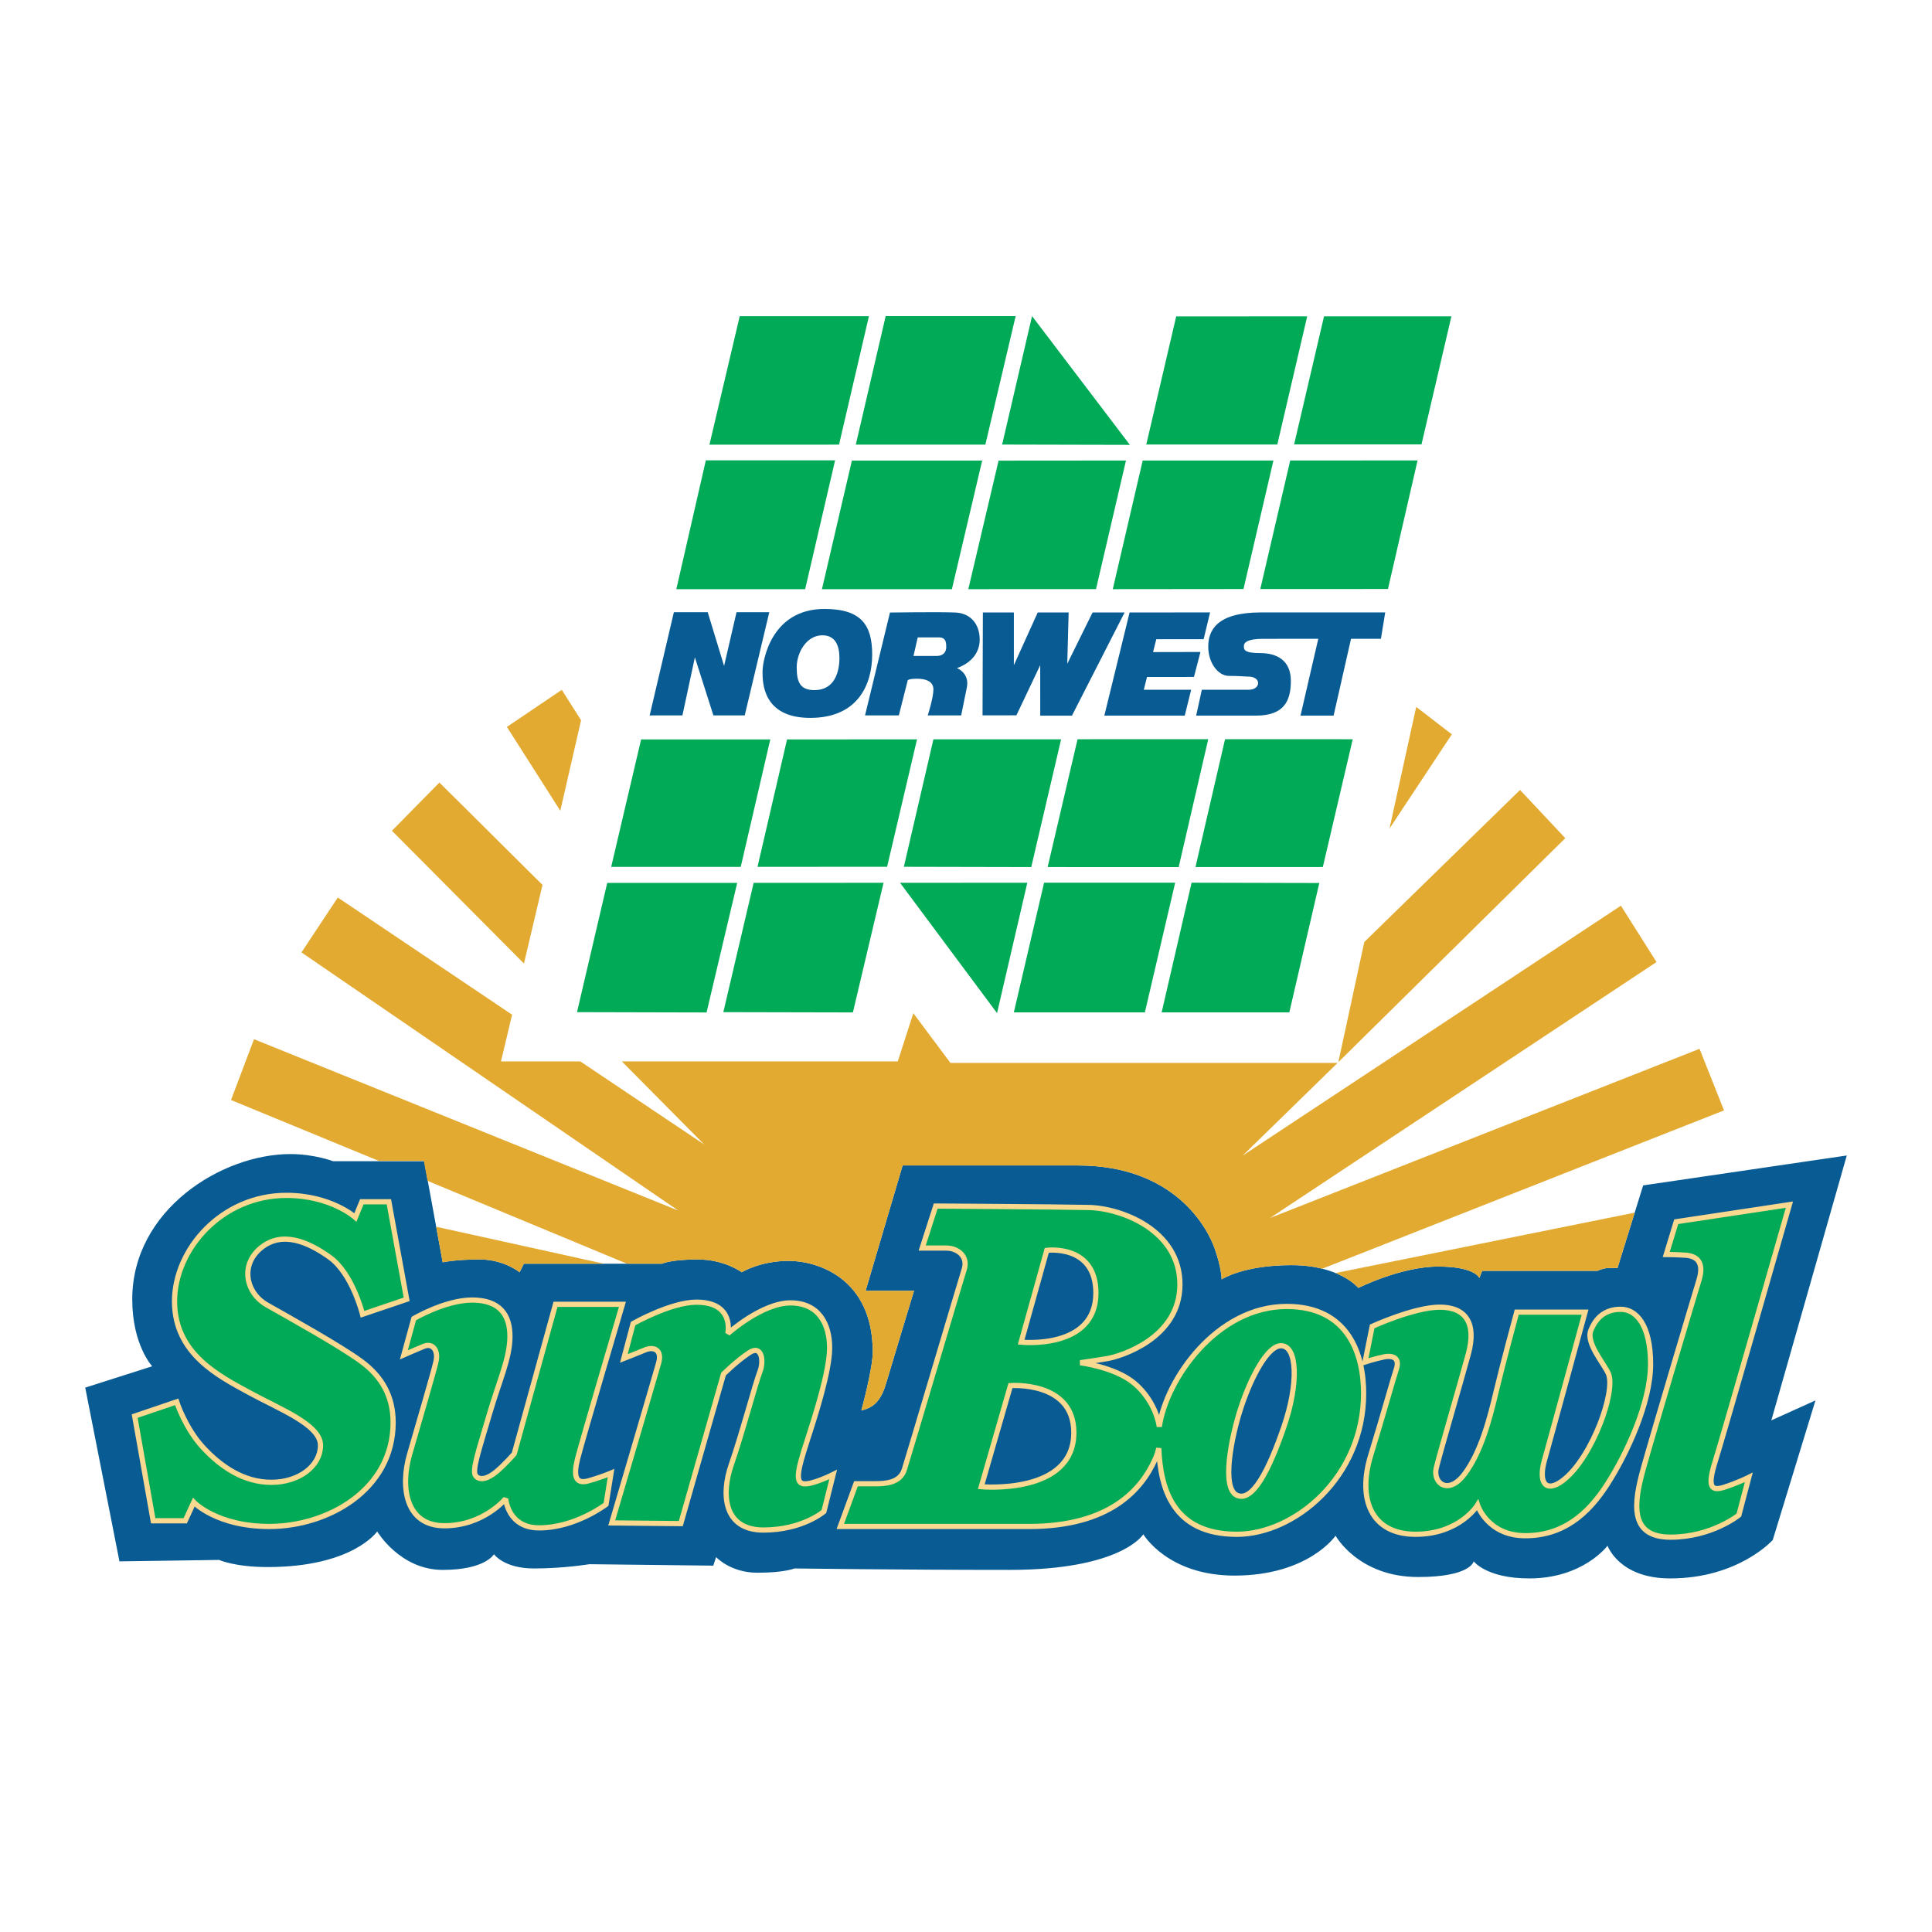 <?xml version="1.0" encoding="utf-8"?>
<!-- Generator: Adobe Illustrator 13.0.0, SVG Export Plug-In . SVG Version: 6.00 Build 14948)  -->
<!DOCTYPE svg PUBLIC "-//W3C//DTD SVG 1.0//EN" "http://www.w3.org/TR/2001/REC-SVG-20010904/DTD/svg10.dtd">
<svg version="1.0" id="Layer_1" xmlns="http://www.w3.org/2000/svg" xmlns:xlink="http://www.w3.org/1999/xlink" x="0px" y="0px"
	 width="192.756px" height="192.756px" viewBox="0 0 192.756 192.756" enable-background="new 0 0 192.756 192.756"
	 xml:space="preserve">
<g>
	<polygon fill-rule="evenodd" clip-rule="evenodd" fill="#FFFFFF" points="0,0 192.756,0 192.756,192.756 0,192.756 0,0 	"/>
	<path fill-rule="evenodd" clip-rule="evenodd" fill="#095B93" d="M8.504,138.443l6.679-2.131c0,0-1.989-2.131-1.989-6.678
		c0-8.951,8.95-14.492,15.771-14.492c2.415,0,4.262,0.711,4.262,0.711h9.093l1.847,10.086c0,0,1.278-0.283,3.694-0.283
		s3.979,1.277,3.979,1.277l0.426-0.85h13.781c0,0,0.853-0.428,3.551-0.428c2.7,0,4.405,1.277,4.405,1.277s1.848-1.135,4.688-1.135
		c2.842,0,8.382,1.701,8.382,9.094c0,1.703-1.136,5.824-1.136,5.824s0.852-0.143,1.42-0.711s0.852-1.279,1.137-2.273
		c0.284-0.994,2.699-8.951,2.699-8.951h-4.83l3.694-12.502c0,0,8.951,0,17.476,0c9.66,0,12.929,6.25,13.638,8.24
		c0.712,1.99,0.712,3.127,0.712,3.127s2.13-1.422,6.961-1.422s6.679,2.273,6.679,2.273s4.261-2.131,7.956-2.131
		c3.692,0,4.119,1.137,4.119,1.137l0.283-0.711h11.51c0,0,0.568-0.283,1.136-0.283c0.57,0,0.854,0,0.854,0l2.557-8.24l20.316-2.984
		l-7.529,26.426l4.404-1.99l-4.261,13.926c0,0-3.412,3.834-10.232,3.834c-5.113,0-6.25-3.266-6.25-3.266s-2.415,3.266-7.814,3.266
		c-4.261,0-5.54-1.703-5.54-1.703s-0.285,1.562-5.541,1.562c-5.967,0-8.241-4.121-8.241-4.121s-2.698,3.979-10.088,3.979
		c-6.677,0-9.092-4.121-9.092-4.121s-2.131,3.553-13.354,3.553c-11.225,0-21.454-0.143-21.454-0.143s-0.995,0.426-3.694,0.426
		c-2.699,0-4.12-1.562-4.12-1.562l-0.284,0.854l-12.36-0.143c0,0-2.558,0.426-5.542,0.426c-2.983,0-3.978-1.422-3.978-1.422
		s-0.852,1.564-5.115,1.564c-4.262,0-6.535-3.836-6.535-3.836s-2.416,3.553-10.94,3.553c-3.268,0-4.83-0.711-4.83-0.711
		l-9.946,0.143L8.504,138.443L8.504,138.443z"/>
	<polygon fill-rule="evenodd" clip-rule="evenodd" fill="#00AA56" points="70.781,44.365 73.802,31.544 86.694,31.544 83.71,44.362 
		70.781,44.365 	"/>
	<polygon fill-rule="evenodd" clip-rule="evenodd" fill="#00AA56" points="85.384,44.36 88.364,31.536 101.332,31.536 
		98.311,44.357 85.384,44.36 	"/>
	<polygon fill-rule="evenodd" clip-rule="evenodd" fill="#00AA56" points="99.983,44.354 102.967,31.536 112.729,44.384 
		99.983,44.354 	"/>
	<polygon fill-rule="evenodd" clip-rule="evenodd" fill="#00AA56" points="114.365,44.347 117.35,31.567 130.42,31.56 
		127.438,44.347 114.365,44.347 	"/>
	<polygon fill-rule="evenodd" clip-rule="evenodd" fill="#00AA56" points="132.099,31.559 144.808,31.559 141.823,44.339 
		129.115,44.339 132.099,31.559 	"/>
	<polygon fill-rule="evenodd" clip-rule="evenodd" fill="#00AA56" points="70.423,45.926 83.318,45.926 80.331,58.782 
		67.477,58.782 70.423,45.926 	"/>
	<polygon fill-rule="evenodd" clip-rule="evenodd" fill="#00AA56" points="82.006,58.785 84.992,45.953 97.992,45.953 
		94.971,58.782 82.006,58.785 	"/>
	<polygon fill-rule="evenodd" clip-rule="evenodd" fill="#00AA56" points="96.608,58.781 99.629,45.957 112.339,45.947 
		109.349,58.777 96.608,58.781 	"/>
	<polygon fill-rule="evenodd" clip-rule="evenodd" fill="#00AA56" points="111.022,58.781 114.006,45.95 127.049,45.95 
		124.063,58.768 111.022,58.781 	"/>
	<polygon fill-rule="evenodd" clip-rule="evenodd" fill="#00AA56" points="125.74,58.768 128.725,45.942 141.431,45.939 
		138.478,58.764 125.74,58.768 	"/>
	<polygon fill-rule="evenodd" clip-rule="evenodd" fill="#00AA56" points="63.964,73.772 76.851,73.772 73.904,86.488 
		60.978,86.488 63.964,73.772 	"/>
	<polygon fill-rule="evenodd" clip-rule="evenodd" fill="#00AA56" points="75.578,86.482 78.524,73.772 91.491,73.766 
		88.507,86.479 75.578,86.482 	"/>
	<polygon fill-rule="evenodd" clip-rule="evenodd" fill="#00AA56" points="90.178,86.479 93.127,73.762 105.868,73.759 
		102.888,86.506 90.178,86.479 	"/>
	<polygon fill-rule="evenodd" clip-rule="evenodd" fill="#00AA56" points="104.524,86.506 107.508,73.754 120.546,73.751 
		117.598,86.509 104.524,86.506 	"/>
	<polygon fill-rule="evenodd" clip-rule="evenodd" fill="#00AA56" points="119.274,86.506 122.223,73.751 134.962,73.754 
		131.98,86.501 119.274,86.506 	"/>
	<polygon fill-rule="evenodd" clip-rule="evenodd" fill="#00AA56" points="60.583,88.088 73.549,88.088 70.494,101.014 
		57.568,100.982 60.583,88.088 	"/>
	<polygon fill-rule="evenodd" clip-rule="evenodd" fill="#00AA56" points="72.167,100.982 75.191,88.082 88.151,88.078 
		85.094,101.01 72.167,100.982 	"/>
	<polygon fill-rule="evenodd" clip-rule="evenodd" fill="#00AA56" points="89.798,88.078 102.495,88.07 99.475,101.078 
		89.798,88.078 	"/>
	<polygon fill-rule="evenodd" clip-rule="evenodd" fill="#00AA56" points="101.151,101.004 104.169,88.067 117.247,88.067 
		114.225,101.002 101.151,101.004 	"/>
	<polygon fill-rule="evenodd" clip-rule="evenodd" fill="#00AA56" points="118.885,88.067 131.627,88.098 128.637,101.002 
		115.898,101.004 118.885,88.067 	"/>
	<polygon fill-rule="evenodd" clip-rule="evenodd" fill="#095B93" points="64.817,71.379 67.232,61.083 70.61,61.083 72.242,66.438 
		73.483,61.083 76.751,61.083 74.302,71.375 71.176,71.375 69.329,65.585 68.085,71.376 64.817,71.379 	"/>
	<path fill-rule="evenodd" clip-rule="evenodd" fill="#095B93" d="M80.837,71.624c-4.759,0-4.759-3.551-4.759-4.617
		s0.852-6.252,6.18-6.252c3.694,0,4.759,1.633,4.759,4.546C87.018,68.285,85.597,71.624,80.837,71.624L80.837,71.624z
		 M81.264,68.853c2.06,0,2.486-1.917,2.486-3.196c0-1.278-0.426-2.274-1.705-2.274c-1.564,0-2.557,1.706-2.557,3.198
		S79.843,68.853,81.264,68.853L81.264,68.853z"/>
	<path fill-rule="evenodd" clip-rule="evenodd" fill="#095B93" d="M91.138,65.444l0.426-1.848c0,0,1.421,0,2.132,0
		s0.71,0.568,0.71,0.995c0,0.427-0.285,0.853-0.924,0.853S91.138,65.444,91.138,65.444L91.138,65.444z M90.569,67.858
		c0,0,0.142-0.142,0.923-0.142s1.634,0.214,1.634,1.065c0,0.853-0.565,2.593-0.565,2.593h3.336c0,0,0.284-1.384,0.568-2.805
		s-0.995-1.918-0.995-1.918s2.273-0.639,2.273-2.842c0-1.562-0.923-2.627-2.415-2.698c-1.492-0.071-6.536,0-6.536,0l-2.486,10.264
		l3.37,0.001L90.569,67.858L90.569,67.858z"/>
	<polygon fill-rule="evenodd" clip-rule="evenodd" fill="#095B93" points="98.062,61.107 101.154,61.104 101.154,66.366 
		103.533,61.107 106.619,61.104 106.481,66.225 109.005,61.107 112.202,61.107 106.948,71.402 103.784,71.402 103.782,66.366 
		101.407,71.368 98.028,71.371 98.062,61.107 	"/>
	<path fill-rule="evenodd" clip-rule="evenodd" fill="#095B93" d="M119.342,71.395l0.566-2.579c0,0,4.185,0,4.684,0
		c0.495,0,0.929-0.247,0.929-0.673c0-0.426-0.498-0.638-0.925-0.638c-0.426,0-0.923-0.071-1.988-0.071s-2.061-1.279-2.061-2.913
		s0.855-3.419,5.26-3.419s12.396-0.002,12.396-0.002l-0.428,2.631h-2.983l-1.738,7.665h-3.302l1.772-7.662
		c0,0-4.048,0.002-5.541,0.002c-1.49,0-1.883,0.359-1.883,0.714c0,0.354,0,0.709,1.635,0.709c1.632,0,3.054,0.71,3.054,2.771
		c0,2.06-0.724,3.468-3.495,3.468S119.342,71.395,119.342,71.395L119.342,71.395z"/>
	<polygon fill-rule="evenodd" clip-rule="evenodd" fill="#095B93" points="112.699,61.107 120.729,61.101 120.088,63.772 
		115.364,63.775 115.041,65.058 119.769,65.048 119.123,67.538 114.438,67.544 114.117,68.819 118.843,68.816 118.203,71.395 
		110.18,71.398 112.699,61.107 	"/>
	<path fill-rule="evenodd" clip-rule="evenodd" fill="#E3AA31" d="M43.516,122.393l0.649,3.547c0,0,1.278-0.283,3.694-0.283
		s3.979,1.277,3.979,1.277l0.426-0.85h8.003L43.516,122.393L43.516,122.393z"/>
	<path fill-rule="evenodd" clip-rule="evenodd" fill="#E3AA31" d="M131.925,126.58c-0.854-0.213-1.875-0.355-3.082-0.355
		c-4.831,0-6.961,1.422-6.961,1.422s0-1.137-0.712-3.127c-0.709-1.99-3.978-8.24-13.638-8.24c-8.524,0-17.476,0-17.476,0
		l-3.694,12.502h4.83c0,0-2.415,7.957-2.699,8.951c-0.285,0.994-0.568,1.705-1.137,2.273s-1.42,0.711-1.42,0.711
		s1.136-4.121,1.136-5.824c0-7.393-5.541-9.094-8.382-9.094c-2.841,0-4.688,1.135-4.688,1.135s-1.705-1.277-4.405-1.277
		c-2.698,0-3.551,0.428-3.551,0.428h-3.484l-19.905-8.271l-0.37-1.998h-4.514l-14.725-6.068l2.294-6.066l42.327,17.094
		L30.077,95.022l3.625-5.476l17.389,11.69l-1.109,4.662h7.917l12.358,8.287l-8.214-8.287H89.57l1.554-4.811l3.701,4.959h38.627
		l-9.472,9.25L161.72,90.36l3.551,5.623l-38.552,25.531l42.844-16.873l2.443,6.143L131.925,126.58L131.925,126.58z"/>
	<path fill-rule="evenodd" clip-rule="evenodd" fill="#E3AA31" d="M163.094,120.984l-1.715,5.525c0,0-0.283,0-0.854,0
		c-0.567,0-1.136,0.283-1.136,0.283h-11.51l-0.283,0.711c0,0-0.427-1.137-4.119-1.137c-3.695,0-7.956,2.131-7.956,2.131
		s-0.674-0.83-2.272-1.486L163.094,120.984L163.094,120.984z"/>
	<polygon fill-rule="evenodd" clip-rule="evenodd" fill="#E3AA31" points="136.115,93.985 151.655,78.815 156.169,83.625 
		133.526,105.973 136.115,93.985 	"/>
	<polygon fill-rule="evenodd" clip-rule="evenodd" fill="#E3AA31" points="138.632,82.663 141.295,70.528 144.849,73.265 
		138.632,82.663 	"/>
	<polygon fill-rule="evenodd" clip-rule="evenodd" fill="#E3AA31" points="57.974,71.86 55.901,80.888 50.574,72.525 56.049,68.825 
		57.974,71.86 	"/>
	<polygon fill-rule="evenodd" clip-rule="evenodd" fill="#E3AA31" points="52.276,96.131 39.104,82.885 43.84,78.075 54.125,88.287 
		52.276,96.131 	"/>
	
		<path fill-rule="evenodd" clip-rule="evenodd" fill="#00AA56" stroke="#F9D890" stroke-width="0.52" stroke-miterlimit="2.613" d="
		M36.099,119.902h2.699l1.776,9.732l-4.405,1.492c0,0-0.995-4.049-3.268-5.684c-2.273-1.635-4.831-2.629-6.891-0.924
		c-2.061,1.705-1.492,4.477,0.639,5.684c2.132,1.207,7.247,4.049,9.377,5.611c2.132,1.564,3.197,3.553,3.197,6.109
		c0,6.678-6.464,10.373-12.36,10.373c-5.256,0-7.53-2.416-7.53-2.416l-0.852,1.848h-3.197l-1.847-10.443l4.191-1.42
		c0,0,0.852,2.627,2.627,4.545c1.777,1.918,4.05,3.482,6.82,3.482s4.902-1.635,4.902-3.695s-4.121-3.623-7.104-5.256
		c-2.983-1.637-7.459-3.838-7.459-9.094s4.759-10.584,11.153-10.584c4.475,0,6.891,2.201,6.891,2.201L36.099,119.902L36.099,119.902
		z M174.48,147.395l-0.994,3.766c0,0-2.7,2.201-6.82,2.201c-4.119,0-3.693-3.34-2.698-6.891c0.993-3.553,4.973-16.906,5.54-18.754
		c0.568-1.848-0.283-2.416-1.348-2.486c-1.067-0.07-1.919-0.07-1.919-0.07l0.995-3.27l11.293-1.703c0,0-6.605,23.086-7.388,25.574
		c-0.78,2.484-0.497,3.053,0.854,2.627C173.345,147.963,174.48,147.395,174.48,147.395L174.48,147.395z M136.19,135.885l0.712-3.551
		c0,0,4.19-1.918,6.749-1.918c2.556,0,3.692,1.564,2.841,4.688c-0.852,3.127-2.841,9.875-3.197,11.367
		c-0.355,1.492,1.208,2.771,2.841,0.568c1.635-2.201,2.488-5.471,3.127-8.17s2.06-7.957,2.06-7.957h6.82
		c0,0-3.41,12.504-4.051,14.777c-0.638,2.273,0.144,3.268,1.776,2.061c1.636-1.209,2.983-3.695,3.766-5.684s1.207-4.049,0.854-4.973
		c-0.355-0.924-2.274-3.055-1.776-4.334c0.496-1.277,1.421-2.131,2.983-2.131c1.563,0,2.983,1.562,2.983,5.471
		c0,3.906-2.414,9.021-4.332,12.004c-1.918,2.984-4.406,5.115-8.17,5.115c-3.766,0-4.761-3.055-4.761-3.055
		s-1.774,2.912-6.181,2.912c-4.403,0-5.824-3.48-4.474-7.885c1.349-4.404,2.201-7.529,2.555-8.596
		c0.357-1.064-0.283-1.42-1.277-1.209C137.044,135.602,136.19,135.885,136.19,135.885L136.19,135.885z M128.376,130.344
		c6.182,0,7.673,4.832,7.673,8.668c0,8.383-6.913,14.064-12.645,14.064c-6.427,0-7.63-4.615-7.793-8.588
		c-0.083,0.375-0.206,0.754-0.376,1.129c-1.351,2.984-4.475,6.68-12.574,6.68c-8.098,0-18.825,0-18.825,0l1.563-4.264
		c0,0,0.923,0,1.918,0c0.994,0,2.486-0.07,2.912-1.422c0.427-1.348,5.542-18.611,5.968-19.961c0.426-1.35-0.71-2.131-1.776-2.131
		c-1.065,0-2.415,0-2.415,0l1.349-4.191c0,0,12.006,0.072,15.272,0.143c3.269,0.07,9.094,2.273,9.094,7.672
		c0,5.4-5.967,7.174-7.176,7.389c-1.207,0.213-2.77,0.426-2.77,0.426s3.41,0.426,5.328,1.99c1.209,0.984,2.276,2.59,2.562,4.389
		C116.338,137.654,121.375,130.344,128.376,130.344L128.376,130.344z M62.241,135.531l0.923-3.48c0,0,3.766-2.133,6.323-2.133
		c3.836,0,3.125,3.127,3.125,3.127s3.411-3.055,6.251-3.055c2.842,0,3.907,2.131,3.907,4.477c0,2.342-1.421,6.746-2.273,9.377
		c-0.853,2.627-1.208,4.049-0.355,4.189c0.853,0.143,2.984-0.924,2.984-0.924l-0.924,3.695c0,0-2.131,1.848-6.039,1.848
		c-3.907,0-4.262-3.482-3.197-6.537c1.066-3.055,2.416-8.168,2.842-9.236c0.426-1.064,0.214-2.77-1.065-1.916
		c-1.279,0.852-2.558,2.131-2.558,2.131l-4.262,14.918l-6.891-0.07c0,0,4.333-14.707,4.688-15.984
		c0.355-1.279-0.497-1.635-1.35-1.279S62.241,135.531,62.241,135.531L62.241,135.531z M40.291,135.176l0.995-3.623
		c0,0,3.125-1.848,5.824-1.848s3.766,1.422,3.766,3.623c0,2.203-1.066,4.404-2.061,7.814s-1.776,5.613-1.349,6.109
		c0.425,0.498,1.208,0.283,2.06-0.426c0.853-0.711,1.776-1.777,1.776-1.777l4.121-14.916h6.677c0,0-4.049,13.711-4.476,15.414
		c-0.426,1.705-0.213,2.557,1.066,2.203c1.279-0.355,2.273-0.781,2.273-0.781l-0.498,3.125c0,0-3.054,2.344-6.677,2.344
		c-3.125,0-3.338-2.912-3.338-2.912s-2.203,2.699-6.109,2.699c-3.907,0-4.404-3.906-3.481-7.104
		c0.924-3.197,2.344-8.027,2.629-9.236c0.284-1.207-0.356-1.916-1.208-1.562C41.426,134.678,40.291,135.176,40.291,135.176
		L40.291,135.176z M97.902,148.33l2.911-10.088c0,0,6.324-0.496,6.324,4.688C107.138,149.182,97.902,148.33,97.902,148.33
		L97.902,148.33z M101.88,133.908l2.558-9.162c0,0,4.901-0.641,4.901,4.262C109.339,134.691,101.88,133.908,101.88,133.908
		L101.88,133.908z M123.404,149.182c1.563,0.713,3.197-2.486,4.688-6.818c1.492-4.334,1.349-8.1-0.283-8.1
		c-1.352,0-2.984,3.125-3.978,6.109C122.838,143.355,121.843,148.473,123.404,149.182L123.404,149.182z"/>
</g>
</svg>
